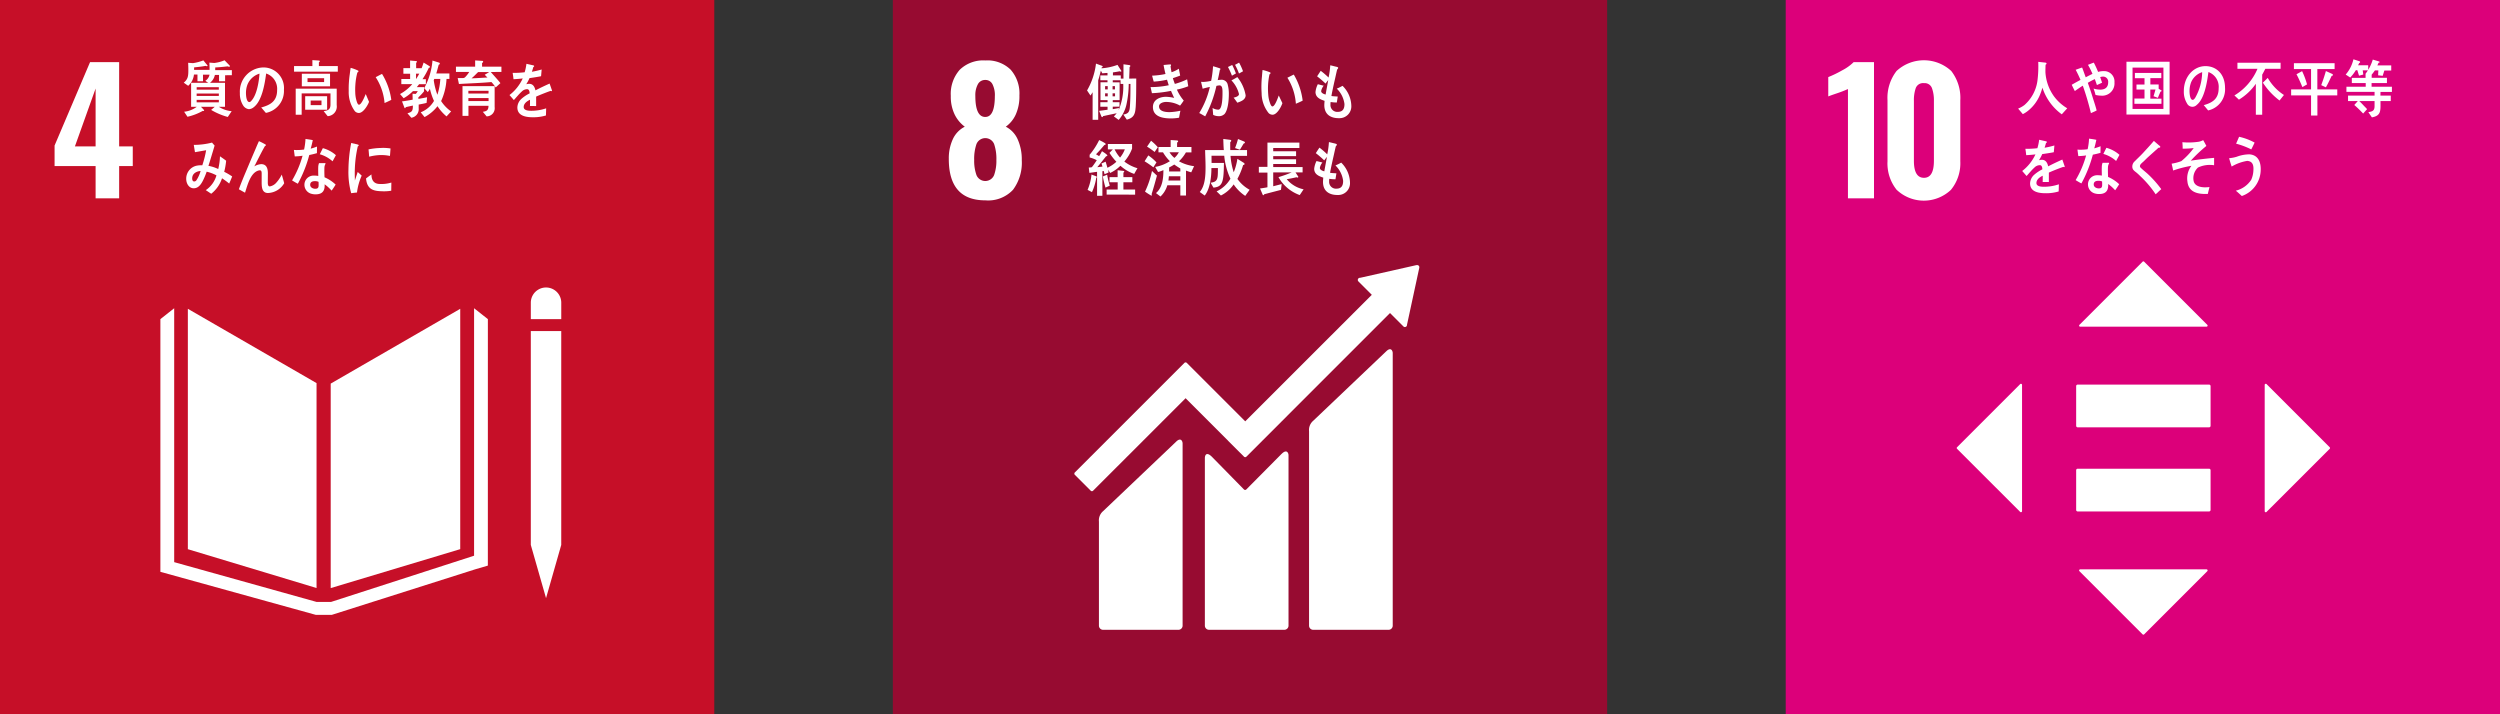 <svg id="Group_9" data-name="Group 9" xmlns="http://www.w3.org/2000/svg" xmlns:xlink="http://www.w3.org/1999/xlink" width="420" height="120" viewBox="0 0 420 120">
  <rect x="0" y="0" width="420" height="120" fill="#333333" stroke="none"/>
  <defs>
    <clipPath id="clip-path">
      <rect id="Rectangle_36" data-name="Rectangle 36" width="420" height="120" fill="none"/>
    </clipPath>
  </defs>
  <rect id="Rectangle_33" data-name="Rectangle 33" width="120" height="120" fill="#c60f28"/>
  <path id="Path_2189" data-name="Path 2189" d="M16.062,27.9H9.169V24.449L15.13,10.437h4.887V24.59h2.288V27.9H20.017v5.424H16.062Zm0-3.305V14.873L12.587,24.59Z" fill="#fff"/>
  <path id="Path_2190" data-name="Path 2190" d="M53.18,64.362,31.559,51.878V92.264L53.18,98.787Z" fill="#fff"/>
  <path id="Path_2191" data-name="Path 2191" d="M55.558,64.445V98.8l21.761-6.543V51.879Z" fill="#fff"/>
  <path id="Path_2192" data-name="Path 2192" d="M89.811,91.548h-.635l2.559,8.941,2.555-8.941h0V55.616H89.175V91.548Z" fill="#fff"/>
  <path id="Path_2193" data-name="Path 2193" d="M81.963,53.613l-2.318-1.831V93.36l-24.023,7.763H53.18L29.264,94.441V51.782l-2.319,1.831V96.067L53.07,103.3h2.66l24.1-7.653,2.129-.626Z" fill="#fff"/>
  <g id="Group_8" data-name="Group 8">
    <g id="Group_7" data-name="Group 7" clip-path="url(#clip-path)">
      <path id="Path_2194" data-name="Path 2194" d="M94.292,50.856a2.557,2.557,0,1,0-5.115,0v2.757h5.115Z" fill="#fff"/>
      <path id="Path_2195" data-name="Path 2195" d="M34.1,12.546l.01,1.111h-.936V12.516h-.59a2.909,2.909,0,0,1-.969,1.9l-.749-.525c.76-.616.776-1.2.776-2.2,0-.382-.016-.763-.033-1.144l.808.062a7.951,7.951,0,0,0,1.745-.465l.714.867c0,.083-.089.113-.143.113a.363.363,0,0,1-.175-.062c-.644.123-1.3.2-1.947.257,0,.144,0,.278-.007.422h3.143v.8Zm3.717.093v1.018H36.8V12.586h-.7a2.2,2.2,0,0,1-.83,1.328H37.8v4.025h-1.04a4.752,4.752,0,0,0,2.159.741l-.651.97a11.182,11.182,0,0,1-2.793-1.184c.194-.186.414-.33.6-.527H33.76c.078.094.536.527.536.609a.111.111,0,0,1-.121.1.382.382,0,0,1-.107-.021,9.557,9.557,0,0,1-2.572.99l-.563-.845a4.23,4.23,0,0,0,2.129-.835h-.955V13.914H35c-.176-.1-.343-.224-.511-.338a1.566,1.566,0,0,0,.724-1.533c0-.505-.011-1.02-.036-1.525l.811.063a6.1,6.1,0,0,0,1.734-.454l.812.835c.034.04.1.091.1.154,0,.082-.114.092-.158.092a.462.462,0,0,1-.23-.062c-.695.084-1.391.155-2.087.185,0,.154,0,.3-.008.453h2.8v.855Zm-1.056,2.007h-3.72v.421h3.72Zm.007,1.071H33.036v.4h3.727Zm0,1.059H33.036v.412h3.727Z" fill="#fff"/>
      <path id="Path_2196" data-name="Path 2196" d="M44.669,18.968c-.274-.3-.518-.618-.791-.906,1.391-.39,2.676-.957,2.676-2.912a2.705,2.705,0,0,0-1.839-2.8c-.239,1.782-.706,4.613-2.088,5.661a1.339,1.339,0,0,1-.82.33,1.316,1.316,0,0,1-.943-.6,3.675,3.675,0,0,1-.564-2.11,4.051,4.051,0,0,1,3.885-4.3A3.445,3.445,0,0,1,47.7,15.077a3.746,3.746,0,0,1-3.031,3.891m-3.1-4.745a4,4,0,0,0-.246,1.411c0,.422.078,1.513.572,1.513.177,0,.325-.2.432-.33.829-.988,1.181-3.1,1.268-4.447a3.184,3.184,0,0,0-2.026,1.853" fill="#fff"/>
      <path id="Path_2197" data-name="Path 2197" d="M49.4,12.043V11.1h3.081V10.1l1.1.073a.127.127,0,0,1,.141.124.223.223,0,0,1-.15.175V11.1h3.181v.939Zm5.645,7.473-.668-.836c.616-.122,1.145-.2,1.145-1.1V15.695H50.679v3.583h-1V14.894h6.888v2.758a1.619,1.619,0,0,1-1.517,1.864m-4.342-7.125h4.739V14.5H50.705Zm.564,3.768h3.683v2.275H51.269Zm3.182-3.017H51.664v.64h2.787Zm-.442,3.748H52.195v.772h1.814Z" fill="#fff"/>
      <path id="Path_2198" data-name="Path 2198" d="M60.305,18.98a.942.942,0,0,1-.687-.3,5.385,5.385,0,0,1-1.033-3.392,16.784,16.784,0,0,1,.177-2.827c.044-.361.088-.711.147-1.064a7.223,7.223,0,0,1,1.248.461.129.129,0,0,1,.064.111.223.223,0,0,1-.18.2,10.732,10.732,0,0,0-.339,2.078,10.581,10.581,0,0,0-.019,1.31,5.191,5.191,0,0,0,.215,1.374c.059.192.193.664.413.658.423-.011.951-1.375,1.133-1.793L62,17.112c-.262.687-1,1.85-1.694,1.868m4.3-1.67a9.366,9.366,0,0,0-1.493-4.347c.366-.174.7-.378,1.069-.544a11.089,11.089,0,0,1,1.555,4.356c-.373.2-.748.368-1.131.535" fill="#fff"/>
      <path id="Path_2199" data-name="Path 2199" d="M72.048,11.374a14.081,14.081,0,0,1-1.073,1.935h.571v.833H70.418c-.131.164-.254.33-.395.494h1.215v.71a9.4,9.4,0,0,1-.951,1.01v.257c.483-.082.976-.164,1.461-.279l-.079.949c-.44.124-.889.194-1.33.287v.607A1.467,1.467,0,0,1,69.1,19.784l-.651-.751c.758-.217.915-.361.915-1.3-.4.093-.8.175-1.2.268-.008.061-.063.174-.124.174s-.08-.04-.1-.093l-.4-1.048c.6-.073,1.2-.178,1.787-.289,0-.328-.017-.669-.017-1l.538.033a2.536,2.536,0,0,0,.334-.464H69.37A6.9,6.9,0,0,1,67.811,16.5l-.607-.7a7.211,7.211,0,0,0,2.061-1.668H67.423v-.855H68.9v-.885H67.768v-.945h1.127V10.169l1.048.094a.1.1,0,0,1,.1.1.235.235,0,0,1-.131.187v.906h1.272l-.6.594a13.131,13.131,0,0,0,.581-1.543l.962.588a.19.19,0,0,1,.1.165c0,.113-.123.123-.184.113m-2.15,1v.916a9.508,9.508,0,0,0,.547-.916Zm5.126,7.184A7.483,7.483,0,0,1,73.5,17.838a6.7,6.7,0,0,1-2.175,1.831l-.643-.8a4.493,4.493,0,0,0,2.228-1.914,10.2,10.2,0,0,1-.686-2.049,4.527,4.527,0,0,1-.354.566l-.608-.657a11.7,11.7,0,0,0,1.394-4.644l1.117.351a.192.192,0,0,1,.115.172c0,.094-.131.177-.194.2-.122.484-.255.976-.4,1.451H75.5v.917h-.485a10.013,10.013,0,0,1-.908,3.715,6.2,6.2,0,0,0,1.683,1.74Zm-2.059-6.3-.09.227a11.479,11.479,0,0,0,.611,2.437,10.609,10.609,0,0,0,.492-2.664Z" fill="#fff"/>
      <path id="Path_2200" data-name="Path 2200" d="M82.45,12.093c.538.629,1.109,1.217,1.62,1.873l-.791.723a8.2,8.2,0,0,0-.716-.906c-1.814.166-3.636.215-5.461.328l-.211-1H77.8a.508.508,0,0,0,.342-.144,5.159,5.159,0,0,0,.689-.877H76.6v-.886h3.225V10.149l1.24.081c.063,0,.106.073.106.146,0,.091-.122.175-.183.2v.626h3.251v.886Zm-.7,7.455-.636-.763c.59-.1.953-.215.953-1.008H78.7v1.688h-1v-5h5.4v3.521a1.37,1.37,0,0,1-1.348,1.566m-3.066-4.3v.463h3.383l.01-.463Zm3.393,1.225H78.689v.505h3.392Zm-1.746-4.376c-.371.351-.722.742-1.118,1.061.89-.03,1.788-.093,2.677-.144-.158-.144-.308-.308-.457-.463.255-.143.51-.289.758-.454Z" fill="#fff"/>
      <path id="Path_2201" data-name="Path 2201" d="M92.642,15.317a.234.234,0,0,1-.129-.051c-.637.214-1.861.7-2.441.965v1.586l-1.04-.01c.01-.142.01-.3.01-.472v-.576c-.706.328-1.059.75-1.059,1.224,0,.412.406.627,1.208.627a7.784,7.784,0,0,0,2.564-.411l-.034,1.2a7.332,7.332,0,0,1-2.213.3c-1.727,0-2.591-.543-2.591-1.647a2.042,2.042,0,0,1,.723-1.482,6.314,6.314,0,0,1,1.339-.884c-.016-.464-.159-.7-.415-.7a1.268,1.268,0,0,0-.905.392,8,8,0,0,0-.68.7c-.326.362-.528.609-.652.733-.158-.187-.4-.463-.732-.844a7.42,7.42,0,0,0,2.222-2.79c-.467.062-.99.1-1.55.134-.035-.39-.089-.751-.142-1.069a15.23,15.23,0,0,0,2.017-.1,8.456,8.456,0,0,0,.3-1.422l1.189.269a.123.123,0,0,1,.106.123c0,.061-.043.112-.141.154-.046.175-.123.443-.236.791A13.964,13.964,0,0,0,91,11.673l-.1,1.131c-.484.1-1.137.207-1.945.321a6.449,6.449,0,0,1-.548,1.028,1.8,1.8,0,0,1,.5-.071c.536,0,.891.361,1.048,1.1.705-.371,1.508-.752,2.379-1.142l.4,1.152c0,.083-.034.124-.107.124" fill="#fff"/>
      <path id="Path_2202" data-name="Path 2202" d="M38.5,30.836a12.874,12.874,0,0,0-1.2-.885,5.45,5.45,0,0,1-1.814,2.6l-.915-.609a4.463,4.463,0,0,0,1.795-2.477,6.457,6.457,0,0,0-1.646-.62,10.907,10.907,0,0,1-.425,1.069c-.378.853-.854,1.719-1.752,1.719-.739,0-1.259-.715-1.259-1.6a2.234,2.234,0,0,1,1.629-2.17,3.763,3.763,0,0,1,1.074-.095,16.855,16.855,0,0,0,.644-2.53l-1.877.329-.2-1.228h.1a12.148,12.148,0,0,0,2.968-.386c.133.174.283.333.433.5-.186.65-.388,1.29-.582,1.941-.151.493-.291.985-.459,1.466a6.472,6.472,0,0,1,1.648.536,9.7,9.7,0,0,0,.291-2.139c.352.244.7.48,1.04.747a11.8,11.8,0,0,1-.327,1.86,10.672,10.672,0,0,1,1.339.78c-.158.394-.326.8-.5,1.195m-6.218-.854c0,.268.1.5.333.5a.445.445,0,0,0,.371-.192,5.611,5.611,0,0,0,.713-1.572c-.616.056-1.417.364-1.417,1.261" fill="#fff"/>
      <path id="Path_2203" data-name="Path 2203" d="M45.045,32.428c-1.172,0-1.084-1.249-1.084-2.222v-.961c0-.286.008-.631-.318-.631a.888.888,0,0,0-.237.042c-1.322.383-1.824,2.431-2.24,3.719-.35-.191-.693-.383-1.037-.577.361-1,.766-1.976,1.181-2.96.465-1.095.923-2.2,1.4-3.3.265-.608.51-1.227.793-1.826a10.869,10.869,0,0,1,1.111.571.109.109,0,0,1,.06.1.142.142,0,0,1-.148.13c-.591,1.024-1.119,2.11-1.657,3.163-.052.1-.1.194-.159.285a2.513,2.513,0,0,1,1.172-.385c.854,0,1.121.658,1.121,1.541,0,.527-.011,1.044-.011,1.571,0,.266.036.631.334.631a1.889,1.889,0,0,0,1.111-.651,5.953,5.953,0,0,0,.9-1.338c.141.488.281.965.408,1.451a3.286,3.286,0,0,1-2.7,1.643" fill="#fff"/>
      <path id="Path_2204" data-name="Path 2204" d="M53.245,25.73c-.431.123-.854.227-1.286.309a21.279,21.279,0,0,1-1.922,4.827c-.326-.164-.653-.359-.969-.555a16.792,16.792,0,0,0,1.763-4.148,9.123,9.123,0,0,1-1.314.111c-.044-.358-.1-.719-.141-1.09a3.521,3.521,0,0,0,.485.022,8.031,8.031,0,0,0,1.226-.085,11.068,11.068,0,0,0,.238-1.778c.414.061.82.113,1.225.2-.106.474-.21.959-.353,1.431a9.124,9.124,0,0,0,1.059-.352c0,.363-.011.733-.011,1.1m2.462,6.3a7.453,7.453,0,0,0-1.169-1.06c.006.114,0,.227,0,.338-.039,1.063-.727,1.349-1.522,1.349a2.531,2.531,0,0,1-.834-.132,1.566,1.566,0,0,1-1.037-1.462A1.535,1.535,0,0,1,52.75,29.5a4.168,4.168,0,0,1,.721.06c-.009-.484-.026-.967-.009-1.452a2.142,2.142,0,0,1,.132-.7h.794c.053,0,.309-.042.305.083,0,.02,0,.03-.01.041a1.326,1.326,0,0,0-.182.627c-.019.545-.005,1.08.02,1.626a6.284,6.284,0,0,1,1.867,1.226c-.215.35-.439.7-.681,1.018m-2.192-1.482a1.481,1.481,0,0,0-.632-.113c-.334,0-.754.1-.771.586s.486.691.831.691c.326,0,.567-.073.582-.515.009-.216,0-.432-.01-.649M55.87,27.1a5.416,5.416,0,0,0-2.143-1.184l.511-1.028a5.425,5.425,0,0,1,2.195,1.184Z" fill="#fff"/>
      <path id="Path_2205" data-name="Path 2205" d="M59.972,32.341c-.321.031-.641.074-.971.114a13.207,13.207,0,0,1-.462-3.968A25.031,25.031,0,0,1,59,24.022l.775.178a2.547,2.547,0,0,1,.382.1.129.129,0,0,1,.1.135.145.145,0,0,1-.144.136A20.235,20.235,0,0,0,59.6,29.2c0,.379.019.748.019,1.128.16-.475.311-.959.479-1.434.224.2.447.411.667.612a9.79,9.79,0,0,0-.79,2.833m5.76-.3a7.27,7.27,0,0,1-1.626.09c-1.273-.039-2.459-.243-2.613-2.155.3-.221.6-.455.908-.668,0,1.086.516,1.575,1.346,1.6a5.724,5.724,0,0,0,2-.238c-.007.457-.013.907-.02,1.371M65.509,26.2a7,7,0,0,0-2.062-.124,9.544,9.544,0,0,0-1.427.244c-.037-.377-.062-.843-.109-1.22a11.055,11.055,0,0,1,2.019-.239,7.635,7.635,0,0,1,1.68.082c-.033.417-.057.841-.1,1.257" fill="#fff"/>
      <rect id="Rectangle_34" data-name="Rectangle 34" width="120" height="120" transform="translate(150)" fill="#970b31"/>
      <path id="Path_2206" data-name="Path 2206" d="M159.4,26.709a7.628,7.628,0,0,1,.678-3.333,4.414,4.414,0,0,1,2.005-2.091,5.617,5.617,0,0,1-1.7-2.048,6.857,6.857,0,0,1-.649-3.121,6.106,6.106,0,0,1,1.5-4.393,5.654,5.654,0,0,1,4.294-1.567,5.593,5.593,0,0,1,4.265,1.553,6.042,6.042,0,0,1,1.469,4.322,7.448,7.448,0,0,1-.621,3.221,5.121,5.121,0,0,1-1.667,2.033,4.377,4.377,0,0,1,2.006,2.147,8.229,8.229,0,0,1,.678,3.475,7.6,7.6,0,0,1-1.469,4.972,5.708,5.708,0,0,1-4.661,1.779q-6.13,0-6.13-6.949m7.613,2.7a7.186,7.186,0,0,0,.381-2.528,7.663,7.663,0,0,0-.381-2.684,1.6,1.6,0,0,0-2.966.014,7.662,7.662,0,0,0-.382,2.67,7.161,7.161,0,0,0,.382,2.528,1.6,1.6,0,0,0,2.966,0m.127-13.291a4.09,4.09,0,0,0-.4-1.963,1.3,1.3,0,0,0-1.214-.721,1.357,1.357,0,0,0-1.243.721,3.86,3.86,0,0,0-.424,1.963q0,3.53,1.667,3.53,1.61,0,1.61-3.53" fill="#fff"/>
      <path id="Path_2207" data-name="Path 2207" d="M232.874,59.033,220.621,70.689a2.03,2.03,0,0,0-.7,1.751v32.668a.7.7,0,0,0,.7.7h12.657a.7.7,0,0,0,.7-.7V59.327c0-.385-.3-1.089-1.1-.294" fill="#fff"/>
      <path id="Path_2208" data-name="Path 2208" d="M197.574,74.219,185.32,85.874a2.03,2.03,0,0,0-.7,1.749v17.485a.7.7,0,0,0,.7.7h12.657a.7.7,0,0,0,.7-.7v-30.6c0-.387-.3-1.092-1.1-.293" fill="#fff"/>
      <path id="Path_2209" data-name="Path 2209" d="M238.443,44.9a.349.349,0,0,0-.1-.265.359.359,0,0,0-.227-.1l-.067,0-.1.006-9.383,2.118-.17.016a.374.374,0,0,0-.183.1.36.36,0,0,0,0,.505l.106.106,2.143,2.142L209.2,70.785l-9.819-9.82a.282.282,0,0,0-.4,0l-2.664,2.666,0,0L180.572,79.371a.286.286,0,0,0,0,.4l2.668,2.667a.278.278,0,0,0,.4,0L199.181,66.9l7.126,7.126a.123.123,0,0,0,.022.034l2.665,2.662a.28.28,0,0,0,.4,0L233.523,52.59l2.25,2.25a.352.352,0,0,0,.5,0,.346.346,0,0,0,.1-.232l0-.03L238.438,45Z" fill="#fff"/>
      <path id="Path_2210" data-name="Path 2210" d="M215.294,76.264l-5.929,5.978a.285.285,0,0,1-.382-.015l-5.371-5.475c-.983-.98-1.195-.185-1.195.2v28.154a.7.7,0,0,0,.693.7h12.661a.7.7,0,0,0,.7-.7V76.485c0-.385-.3-1.092-1.173-.221" fill="#fff"/>
      <path id="Path_2211" data-name="Path 2211" d="M190.784,18.064c-.07,1.236-.423,1.76-1.48,2.039l-.582-.853c.74-.146,1.023-.341,1.094-1.258.1-1.287.1-2.593.1-3.891h-.292a16.545,16.545,0,0,1-.4,3.543,5.778,5.778,0,0,1-1.287,2.5l-.81-.586a6.4,6.4,0,0,0,.475-.536c-.766.165-1.532.32-2.3.494-.007.083-.052.154-.131.154s-.123-.071-.149-.142l-.371-.907c.477-.052.944-.124,1.419-.186v-.5h-1.216v-.763h1.216v-.351h-1.19V13.824h1.18v-.341h-1.206V12.67h1.206v-.422c-.289.02-.58.043-.872.073l-.246-.452c-.1.4-.2.811-.316,1.214-.02.072-.127.381-.127.432v6.608h-.94V15.492a5.955,5.955,0,0,1-.361.556l-.573-.853a11.72,11.72,0,0,0,1.5-4.51l1.04.38a.153.153,0,0,1,.088.124c0,.082-.114.122-.168.134l-.034.154a9.72,9.72,0,0,0,2.687-.578l.66,1.02a.109.109,0,0,1-.122.113.242.242,0,0,1-.16-.06c-.378.08-.766.132-1.144.194v.5h1.319V13.2h.452V10.8l.986.134c.061.01.168.053.168.146a.2.2,0,0,1-.125.174c-.017.649-.043,1.306-.07,1.955.4-.008.793-.02,1.19-.02-.01,1.628,0,3.254-.1,4.879m-4.694-3.6h-.441v.553h.441Zm0,1.213h-.441v.506h.441Zm1.215-1.213h-.4v.553h.4Zm.018,1.213h-.415v.506h.415Zm.924-1.575v-.618h-1.312v.341h1.154v2.994h-1.154v.351h1.135v.741h-1.135v.423c.354-.053.694-.124,1.048-.186l-.053.35a10.234,10.234,0,0,0,.766-4.4Z" fill="#fff"/>
      <path id="Path_2212" data-name="Path 2212" d="M197.721,15.058a7.3,7.3,0,0,0,1.147,1.833c-.194.3-.4.577-.616.855a4.8,4.8,0,0,0-2.38-.619c-.36,0-1.153.176-1.153.741,0,.907,1.215.97,1.77.97a9.934,9.934,0,0,0,1.822-.237c-.086.391-.156.781-.228,1.174a8.205,8.205,0,0,1-1.292.121c-1.122,0-3.1-.143-3.1-1.913,0-1.288,1.252-1.72,2.158-1.72a6.456,6.456,0,0,1,1.409.186c-.175-.391-.361-.782-.528-1.183a20.871,20.871,0,0,1-3.206.39l-.23-1.029a13.928,13.928,0,0,0,3.058-.308c-.106-.312-.2-.619-.293-.928a13.43,13.43,0,0,1-2.235.318c-.1-.328-.184-.668-.273-1a12.929,12.929,0,0,0,2.254-.278c-.132-.495-.237-1.01-.324-1.513.36-.03.722-.073,1.08-.094h.038a.126.126,0,0,1,.139.124.237.237,0,0,1-.087.165c.045.341.1.68.168,1.02a4.854,4.854,0,0,0,1.225-.588c.071.381.157.763.226,1.153-.4.154-.816.3-1.23.432.1.331.211.649.334.968a11.785,11.785,0,0,0,2.062-.772c.078.393.123.783.192,1.164a11.6,11.6,0,0,1-1.912.565" fill="#fff"/>
      <path id="Path_2213" data-name="Path 2213" d="M205.67,19.195a1.308,1.308,0,0,1-.994.319,1.988,1.988,0,0,1-.863-.216c-.035-.39-.06-.772-.105-1.163a1.838,1.838,0,0,0,.968.288c.713,0,.705-2.316.705-2.9,0-.422.008-1.174-.495-1.174a2.311,2.311,0,0,0-.528.083,20.092,20.092,0,0,1-1.885,5.116c-.343-.186-.659-.392-1-.556a14.477,14.477,0,0,0,1.781-4.385c-.408.08-.813.184-1.208.3-.026-.114-.256-1.1-.256-1.1,0-.051.061-.061.087-.061.08,0,.149.021.23.021a6.851,6.851,0,0,0,1.366-.187,17.373,17.373,0,0,0,.317-2.45c.263.063.518.145.774.228.115.04.248.073.361.123.045.021.115.052.115.124s-.063.093-.1.112c-.105.578-.222,1.164-.363,1.74a4.549,4.549,0,0,1,.529-.051,1.039,1.039,0,0,1,1.163.874,5.757,5.757,0,0,1,.176,1.566c0,.935-.131,2.707-.767,3.355m1.288-6.484a11.141,11.141,0,0,0-.67-1.462l.713-.341a12.289,12.289,0,0,1,.626,1.422Zm.9,4.54c-.195-.3-.407-.578-.617-.854.255-.053.9-.209.9-.6a5.1,5.1,0,0,0-1.269-2.3,11.242,11.242,0,0,0,.987-.553,6.575,6.575,0,0,1,1.4,3.066c0,.773-.89,1.062-1.4,1.237m.282-4.9a10.167,10.167,0,0,0-.662-1.46l.679-.37a9.042,9.042,0,0,1,.66,1.451Z" fill="#fff"/>
      <path id="Path_2214" data-name="Path 2214" d="M213.833,19.272a.954.954,0,0,1-.7-.271,5.374,5.374,0,0,1-1.18-3.344,16.617,16.617,0,0,1,.058-2.831c.026-.363.054-.715.1-1.07a7.157,7.157,0,0,1,1.265.406.133.133,0,0,1,.07.11.222.222,0,0,1-.171.207,11.4,11.4,0,0,0-.211,3.4,5.054,5.054,0,0,0,.273,1.361c.067.195.223.656.441.642.422-.03.89-1.414,1.054-1.84l.612,1.289c-.232.7-.916,1.893-1.61,1.941m3.872-1.844a9.381,9.381,0,0,0-1.425-4.369c.365-.168.708-.367,1.077-.529a11.23,11.23,0,0,1,1.489,4.379c-.378.191-.756.359-1.141.519" fill="#fff"/>
      <path id="Path_2215" data-name="Path 2215" d="M224.932,19.855c-1.234.01-2.432-.514-2.448-2.174,0-.245.026-.493.044-.738-.644-.229-1.508-.515-1.525-1.472a3.779,3.779,0,0,1,.389-1.32c.333.073.669.174.994.247a1.963,1.963,0,0,0-.431.907c.009.361.51.515.749.578.14-.814.3-1.617.439-2.43-.159.195-.306.39-.457.587a16.251,16.251,0,0,0-1.411-1.216c.2-.31.4-.616.609-.926A12.562,12.562,0,0,1,223.2,13.03a13.334,13.334,0,0,0,.283-2.059c.281.051.573.135.854.207a2.1,2.1,0,0,1,.352.092c.062.02.124.052.124.133a.412.412,0,0,1-.167.268c-.064.227-.115.475-.168.7-.107.485-.212.968-.327,1.453-.165.761-.342,1.534-.474,2.305.351.063.713.063,1.065.093l-.16,1a7.143,7.143,0,0,1-1.038-.084,2.564,2.564,0,0,0-.027.454,1.147,1.147,0,0,0,1.278,1.2c.749-.011,1.084-.463,1.074-1.318a4.374,4.374,0,0,0-1.292-2.585,7.856,7.856,0,0,0,.967-.471,4.849,4.849,0,0,1,1.479,3.345,1.984,1.984,0,0,1-2.087,2.089" fill="#fff"/>
      <path id="Path_2216" data-name="Path 2216" d="M184.167,29.875a8.986,8.986,0,0,1-.719,2.408l-.737-.382a8.448,8.448,0,0,0,.659-2.581l.8.3a.138.138,0,0,1,.095.143c0,.051-.059.093-.095.113m6.4-.648a6.818,6.818,0,0,1-2.341-1.381,6.061,6.061,0,0,1-1.718,1.207l-.362-.546.1.452a5.325,5.325,0,0,1-.686.3c-.043-.175-.094-.36-.139-.536l-.224.041V32.9h-.892V28.866c-.435.053-.859.126-1.293.176l-.1-.9a2.085,2.085,0,0,0,.519-.053c.294-.369.565-.771.824-1.172a5.161,5.161,0,0,0-1.2-.462V26a11.564,11.564,0,0,0,1.6-2.469,8.427,8.427,0,0,1,.9.472c.072.041.193.1.193.217s-.148.134-.208.134c-.46.535-.917,1.069-1.415,1.564.182.1.356.216.529.32a8.993,8.993,0,0,0,.476-.836c.141.086.9.558.9.723,0,.113-.13.134-.2.113-.492.617-.979,1.245-1.489,1.851.293-.03.579-.071.875-.1-.053-.176-.106-.361-.174-.526.234-.093.469-.2.7-.3.112.34.209.679.3,1.02a5.731,5.731,0,0,0,1.509-1.008,9.147,9.147,0,0,1-1.163-1.493l.572-.588h-.84v-.9h4.066v.775a7.162,7.162,0,0,1-1.3,2.171,6.578,6.578,0,0,0,2.211,1.122c-.2.308-.373.637-.555.957m-4.822,2.3c-.189-.607-.321-1.245-.45-1.874l.73-.3a12.971,12.971,0,0,0,.44,1.842Zm.191,1.173v-.855h1.856V30.618h-1.37v-.856h1.361V28.6c.236.03.478.05.713.082a1.589,1.589,0,0,1,.311.041.1.1,0,0,1,.087.1.2.2,0,0,1-.14.167v.77h1.5v.856h-1.5v1.223h1.969V32.7Zm1.336-7.6a6.123,6.123,0,0,0,.92,1.381,5.014,5.014,0,0,0,.8-1.381Z" fill="#fff"/>
      <path id="Path_2217" data-name="Path 2217" d="M193.765,28.115a14.946,14.946,0,0,0-1.475-1.02l.625-.987a7.827,7.827,0,0,1,1.371,1.173Zm-.3,4.508a.313.313,0,0,1,.043.157.092.092,0,0,1-.085.091,11.413,11.413,0,0,1-1.059-.678,15.357,15.357,0,0,0,1.17-3.47l.833.781c-.287,1.051-.571,2.09-.9,3.119m.512-7.091a12.394,12.394,0,0,0-1.275-.9l.676-.987a8.453,8.453,0,0,1,1.136,1.091Zm6.15,3.419a9.127,9.127,0,0,1-.879-.29V32.85h-.953V31.13h-2.185a4.212,4.212,0,0,1-1.151,1.884l-.756-.576c1.067-.9,1.248-2.419,1.248-3.859a5.818,5.818,0,0,1-.9.319l-.485-.854a6.707,6.707,0,0,0,2.471-.967,7.231,7.231,0,0,1-1.153-1.484h-.764v-.9h2.048V23.524l1.092.073a.177.177,0,0,1,.163.165c0,.1-.1.154-.173.174V24.7h2.412v.9h-.928a6.267,6.267,0,0,1-1.171,1.492,6.959,6.959,0,0,0,2.542.825Zm-1.832.657h-1.924c-.019.237-.045.482-.079.721h2Zm0-1.3a11.761,11.761,0,0,1-1.022-.667,9.011,9.011,0,0,1-.86.492c0,.228,0,.444-.007.669h1.889Zm-1.821-2.728a3.811,3.811,0,0,0,.825.948,3.434,3.434,0,0,0,.745-.948Z" fill="#fff"/>
      <path id="Path_2218" data-name="Path 2218" d="M209.2,32.908a6.944,6.944,0,0,1-1.947-1.931,5.563,5.563,0,0,1-2.141,1.867l-.722-.692a5.336,5.336,0,0,0,2.324-2.129,11.427,11.427,0,0,1-1.04-3.86h-2.139v.053c0,.388.009.767.009,1.154h2.078c-.018.787-.018,1.582-.114,2.36-.169,1.28-.572,1.687-1.646,1.794l-.485-.83c1.065-.125,1.206-.544,1.225-1.742l.007-.712h-1.091c0,1.479-.23,3.514-1.128,4.615l-.828-.6c.9-1.048.97-2.788.97-4.2,0-.946-.055-1.9-.072-2.844H205.6c-.052-.617-.069-1.248-.087-1.867l1.153.147c.063.01.185.043.185.148a.29.29,0,0,1-.167.22c-.008.252-.008.492-.008.745,0,.2,0,.407.008.607h2.819v.977h-2.774a11.322,11.322,0,0,0,.538,2.748,9.714,9.714,0,0,0,.615-2.256l1.1.692a.243.243,0,0,1,.107.188c0,.116-.177.157-.245.17a12.272,12.272,0,0,1-.962,2.326,6.1,6.1,0,0,0,2.053,1.826Zm-.266-8.79c-.211.348-.413.7-.635,1.038l-.809-.282a12.373,12.373,0,0,0,.493-1.52l1.022.419c.062.033.142.084.142.178s-.142.158-.213.167" fill="#fff"/>
      <path id="Path_2219" data-name="Path 2219" d="M218.356,32.773a6.693,6.693,0,0,1-3.575-3.015,19.808,19.808,0,0,0,2.231-.8H213.9v2.332l1.419-.364-.116.974c-.934.243-1.878.485-2.816.736-.024.07-.083.16-.158.16a.113.113,0,0,1-.091-.071l-.451-1.056c.417-.068.835-.118,1.244-.209V29h-1.445v-.964h1.445V23.952H218.3v.913H213.9v.543h3.842v.823H213.9v.523h3.842v.8H213.9v.513h4.936v.893h-1.194l.477.733a.134.134,0,0,1-.134.141.352.352,0,0,1-.167-.06c-.542.13-1.1.241-1.645.331a4.986,4.986,0,0,0,2.831,1.7Z" fill="#fff"/>
      <path id="Path_2220" data-name="Path 2220" d="M224.712,32.758c-1.232.012-2.431-.513-2.447-2.171,0-.248.025-.5.043-.743-.643-.225-1.508-.513-1.525-1.472a3.77,3.77,0,0,1,.389-1.316c.333.072.669.173.994.245a1.958,1.958,0,0,0-.431.907c.01.36.51.514.749.577.14-.813.3-1.618.44-2.431-.159.2-.307.391-.458.588a16.1,16.1,0,0,0-1.411-1.214c.2-.308.4-.619.61-.928a12.67,12.67,0,0,1,1.311,1.132,13.372,13.372,0,0,0,.283-2.058c.281.051.572.133.855.2a2.308,2.308,0,0,1,.351.095c.062.019.124.052.124.133a.407.407,0,0,1-.167.267c-.063.226-.115.475-.168.7-.106.485-.212.97-.326,1.454-.166.761-.343,1.533-.475,2.305.352.062.713.062,1.065.093l-.159,1a7.127,7.127,0,0,1-1.038-.081,2.553,2.553,0,0,0-.027.453,1.147,1.147,0,0,0,1.278,1.2c.748-.01,1.083-.465,1.074-1.317a4.381,4.381,0,0,0-1.293-2.584,8.483,8.483,0,0,0,.967-.473A4.848,4.848,0,0,1,226.8,30.67a1.983,1.983,0,0,1-2.087,2.088" fill="#fff"/>
      <rect id="Rectangle_35" data-name="Rectangle 35" width="120" height="120" transform="translate(300)" fill="#dc007a"/>
      <path id="Path_2221" data-name="Path 2221" d="M310.457,14.957a18.8,18.8,0,0,1-1.808.706q-1.186.4-1.5.537V12.951a18.553,18.553,0,0,0,2.33-1.13,7.824,7.824,0,0,0,1.935-1.384h3.418V33.319h-4.378Z" fill="#fff"/>
      <path id="Path_2222" data-name="Path 2222" d="M318.663,31.92A7.061,7.061,0,0,1,317.1,27.1V16.85a7.37,7.37,0,0,1,1.526-4.93,6.77,6.77,0,0,1,9.181,0,7.37,7.37,0,0,1,1.525,4.93V27.1a7.029,7.029,0,0,1-1.582,4.8,6.625,6.625,0,0,1-9.082.014m6.229-4.9V16.934a5.977,5.977,0,0,0-.325-2.118,1.3,1.3,0,0,0-1.342-.848,1.312,1.312,0,0,0-1.384.834,6.188,6.188,0,0,0-.31,2.132V27.019q0,2.853,1.694,2.853,1.666,0,1.667-2.853" fill="#fff"/>
      <path id="Path_2223" data-name="Path 2223" d="M371.135,78.743h-22.1a.256.256,0,0,0-.24.269v6.641a.255.255,0,0,0,.24.271h22.1a.256.256,0,0,0,.243-.271V79.012a.256.256,0,0,0-.243-.269" fill="#fff"/>
      <path id="Path_2224" data-name="Path 2224" d="M371.135,64.611h-22.1a.255.255,0,0,0-.24.268v6.642a.255.255,0,0,0,.24.27h22.1a.255.255,0,0,0,.243-.27V64.879a.256.256,0,0,0-.243-.268" fill="#fff"/>
      <path id="Path_2225" data-name="Path 2225" d="M370.824,54.571,360.216,43.963a.182.182,0,0,0-.259,0L349.349,54.571a.183.183,0,0,0,.129.313h21.216a.183.183,0,0,0,.13-.313" fill="#fff"/>
      <path id="Path_2226" data-name="Path 2226" d="M380.782,86,391.39,75.4a.182.182,0,0,0,0-.259L380.782,64.53a.183.183,0,0,0-.313.129V85.875a.183.183,0,0,0,.313.13" fill="#fff"/>
      <path id="Path_2227" data-name="Path 2227" d="M349.349,95.963l10.608,10.608a.184.184,0,0,0,.259,0l10.608-10.608a.183.183,0,0,0-.129-.313H349.479a.183.183,0,0,0-.13.313" fill="#fff"/>
      <path id="Path_2228" data-name="Path 2228" d="M339.39,64.529,328.782,75.137a.182.182,0,0,0,0,.259L339.39,86a.184.184,0,0,0,.313-.13V64.66a.184.184,0,0,0-.313-.131" fill="#fff"/>
      <path id="Path_2229" data-name="Path 2229" d="M346.38,19.206a8.913,8.913,0,0,1-3.252-4.48,11.059,11.059,0,0,1-.475,1.351,6.737,6.737,0,0,1-1.912,2.511,5.109,5.109,0,0,1-.906.587l-.789-.929a4.761,4.761,0,0,0,1.059-.6,6.607,6.607,0,0,0,2.179-4.044,18.758,18.758,0,0,0,.14-3.214l1.224.136c.071.008.168.05.168.152a.206.206,0,0,1-.159.187c-.017.422-.027.833-.027,1.254a7.724,7.724,0,0,0,1.375,3.976,7.564,7.564,0,0,0,2.291,2.1Z" fill="#fff"/>
      <path id="Path_2230" data-name="Path 2230" d="M353.093,16.071a4.554,4.554,0,0,1-1.045-.121,7.655,7.655,0,0,0-.335-1.071,4.282,4.282,0,0,0,1.121.181c.688,0,1.341-.271,1.341-1.252a.859.859,0,0,0-.822-.94,1.731,1.731,0,0,0-.519.081c.1.314.21.626.32.938-.293.143-.588.274-.873.4q-.174-.5-.351-1a11.77,11.77,0,0,0-1.181.628c.287.779.555,1.576.8,2.375.227.757.5,1.5.687,2.264-.311.182-.636.3-.963.454a44.327,44.327,0,0,0-1.364-4.617c-.451.291-.9.595-1.34.909-.176-.354-.359-.7-.519-1.061.487-.274.98-.557,1.475-.818-.244-.576-.52-1.155-.813-1.7.125-.037.988-.361,1.045-.361s.06.04.086.1c.191.5.367,1.021.561,1.526.375-.2.744-.394,1.128-.576a12.015,12.015,0,0,0-.753-1.516c.326-.122.653-.263.98-.374a17.108,17.108,0,0,1,.721,1.557,3.554,3.554,0,0,1,1.029-.131,1.745,1.745,0,0,1,1.722,1.9,2.069,2.069,0,0,1-2.134,2.233" fill="#fff"/>
      <path id="Path_2231" data-name="Path 2231" d="M357.245,10.373h7.248v8.873h-7.248Zm6.21.988h-5.189V18.3h5.189Zm-4.878,6.077v-.884h1.7V15.042h-1.347V14.2h1.347V13.139h-1.616v-.883H363.1v.872h-1.839V14.19h1.394v.724l.445.262a.1.1,0,0,1,.045.077c0,.093-.108.135-.179.135-.15.349-.3.694-.441,1.051l-.73-.274c.114-.367.222-.745.328-1.123h-.871v1.534h1.872v.862Z" fill="#fff"/>
      <path id="Path_2232" data-name="Path 2232" d="M370.97,18.553c-.255-.291-.485-.6-.742-.885,1.3-.38,2.506-.932,2.506-2.838a2.633,2.633,0,0,0-1.721-2.727c-.223,1.735-.661,4.493-1.954,5.516a1.006,1.006,0,0,1-1.648-.261,3.7,3.7,0,0,1-.527-2.056c0-2.458,1.672-4.193,3.633-4.193,1.814,0,3.288,1.314,3.288,3.651a3.623,3.623,0,0,1-2.835,3.793m-2.9-4.627a4.1,4.1,0,0,0-.23,1.376c0,.411.075,1.475.537,1.475.164,0,.3-.191.4-.321a8.933,8.933,0,0,0,1.186-4.334,3.03,3.03,0,0,0-1.895,1.8" fill="#fff"/>
      <path id="Path_2233" data-name="Path 2233" d="M380.569,11.563c-.17.33-.337.661-.521.977v6.735h-1.067v-5.2a9.371,9.371,0,0,1-2.844,2.667l-.754-.71a9.507,9.507,0,0,0,3.872-4.469h-3.366V10.535h7.25v1.028Zm2.393,5.323a11.827,11.827,0,0,1-2.8-3c.281-.257.545-.534.819-.8a8.337,8.337,0,0,0,2.721,2.871Z" fill="#fff"/>
      <path id="Path_2234" data-name="Path 2234" d="M389.323,16.032v3.377h-1.066V16.032H384.91V15.023h3.347V11.606h-2.88v-.99h6.836v.99h-2.9v3.417h3.349v1.009Zm-2.519-1.4c-.309-.731-.626-1.473-.995-2.16l.942-.517a12.443,12.443,0,0,1,.828,2.224Zm4.914-1.885c-.308.649-.616,1.3-.968,1.925l-.784-.369c.29-.772.556-1.565.784-2.369l1.058.485a.2.2,0,0,1,.122.175c0,.113-.141.153-.212.153" fill="#fff"/>
      <path id="Path_2235" data-name="Path 2235" d="M396.935,11.811l.1.711-.722.194-.281-.925h-.248a7.165,7.165,0,0,1-.944,1.235l-.765-.5a5.861,5.861,0,0,0,1.3-2.564l1.014.329a.158.158,0,0,1,.114.134c0,.093-.1.155-.166.166a2.065,2.065,0,0,1-.187.369h1.709v.855Zm2.988,3.634-.011.617h1.736v.917h-1.725c0,1.575.157,2.461-1.445,2.737l-.6-.874c.61-.114,1.05-.167,1.05-1.02v-.843h-2.572c.264.246.51.5.756.77.186.2.381.373.557.588l-.661.742a19.229,19.229,0,0,0-1.488-1.441l.591-.659h-1.641v-.917h4.458v-.627H394.2v-.866h3.241v-.616h-2.335v-.876h2.308v-.7h1.094c.044.009-.2.189-.2.24,0,.071.113-.243.132-.308v.767h2.565v.876h-2.58v.616h3.416v.876Zm.649-3.593-.28.886-.766-.083.034-.834h-.572a8.884,8.884,0,0,1-.68.878l-.889-.321a7.4,7.4,0,0,0,1.208-2.369l1.041.31a.131.131,0,0,1,.105.114c0,.093-.115.111-.179.111a4.594,4.594,0,0,1-.2.442h2.334v.866Z" fill="#fff"/>
      <path id="Path_2236" data-name="Path 2236" d="M346.778,28.079a.231.231,0,0,1-.129-.05c-.637.217-1.86.7-2.441.968v1.585l-1.041-.011c.01-.144.01-.3.01-.472v-.577c-.7.33-1.057.751-1.057,1.224,0,.411.4.629,1.206.629a7.81,7.81,0,0,0,2.565-.412l-.034,1.2a7.243,7.243,0,0,1-2.212.3c-1.728,0-2.591-.545-2.591-1.648a2.033,2.033,0,0,1,.722-1.481,6.288,6.288,0,0,1,1.339-.885c-.016-.463-.157-.7-.414-.7a1.283,1.283,0,0,0-.906.39,8.115,8.115,0,0,0-.68.7c-.326.361-.528.609-.651.73-.159-.185-.4-.462-.733-.843a7.432,7.432,0,0,0,2.222-2.789c-.467.061-.988.1-1.551.134-.035-.392-.087-.753-.14-1.071a15.035,15.035,0,0,0,2.017-.1,8.325,8.325,0,0,0,.3-1.419l1.191.267c.071.023.1.061.1.124s-.043.113-.141.154c-.045.174-.124.442-.236.793a13.878,13.878,0,0,0,1.645-.381l-.1,1.134c-.484.1-1.137.2-1.945.317a6.393,6.393,0,0,1-.548,1.031,1.745,1.745,0,0,1,.5-.073c.537,0,.889.36,1.049,1.1.7-.37,1.506-.75,2.377-1.142l.4,1.152c0,.085-.035.123-.107.123" fill="#fff"/>
      <path id="Path_2237" data-name="Path 2237" d="M352.882,25.678c-.43.123-.853.227-1.285.308a21.243,21.243,0,0,1-1.923,4.828c-.326-.164-.652-.359-.968-.555a16.826,16.826,0,0,0,1.762-4.148,9.109,9.109,0,0,1-1.313.111c-.044-.358-.1-.719-.141-1.09a3.687,3.687,0,0,0,.485.021,8.016,8.016,0,0,0,1.225-.084,10.958,10.958,0,0,0,.238-1.778c.414.061.821.113,1.226.2-.106.474-.211.959-.353,1.431a9.194,9.194,0,0,0,1.059-.353c0,.364-.012.734-.012,1.1m2.463,6.3a7.415,7.415,0,0,0-1.17-1.06c.006.114,0,.227,0,.338-.04,1.063-.728,1.349-1.523,1.349a2.521,2.521,0,0,1-.833-.132,1.568,1.568,0,0,1-1.038-1.462,1.535,1.535,0,0,1,1.608-1.563,4.18,4.18,0,0,1,.722.06c-.009-.484-.026-.967-.008-1.452a2.114,2.114,0,0,1,.131-.7h.794c.052,0,.31-.042.3.082a.06.06,0,0,1-.01.042,1.315,1.315,0,0,0-.182.627c-.02.545,0,1.08.019,1.626a6.305,6.305,0,0,1,1.868,1.225c-.216.351-.44.7-.681,1.019m-2.192-1.482a1.487,1.487,0,0,0-.632-.113c-.335,0-.754.1-.772.586s.486.691.832.691c.326,0,.567-.073.582-.515.009-.216,0-.432-.01-.649m2.355-3.443a5.42,5.42,0,0,0-2.144-1.184l.511-1.028a5.422,5.422,0,0,1,2.2,1.184Z" fill="#fff"/>
      <path id="Path_2238" data-name="Path 2238" d="M362.153,32.646a16.963,16.963,0,0,0-2.587-3.055,8.105,8.105,0,0,0-.75-.683,2.171,2.171,0,0,1-.434-.4.908.908,0,0,1-.154-.56,1.184,1.184,0,0,1,.425-.867c.434-.444.884-.853,1.309-1.309.632-.687,1.273-1.373,1.889-2.1.251.221.5.431.753.652a1.81,1.81,0,0,1,.285.254.122.122,0,0,1,.041.093c0,.145-.2.163-.294.14-.594.543-1.2,1.073-1.808,1.626-.252.231-.486.484-.737.716-.119.11-.253.21-.361.331a.674.674,0,0,0-.222.406.388.388,0,0,0,.153.312c.362.359.768.666,1.139,1a17.876,17.876,0,0,1,2.291,2.574c-.316.28-.624.582-.938.863" fill="#fff"/>
      <path id="Path_2239" data-name="Path 2239" d="M369.263,28.147a2.419,2.419,0,0,0-.737,2.229c.189,1,1.4,1.11,2.04,1.094a6.2,6.2,0,0,0,.626-.047c-.09.394-.193.776-.28,1.16l-.186,0c-1.243.031-3.029-.148-3.235-2.061a3.512,3.512,0,0,1,.665-2.666,18.735,18.735,0,0,0-3.072.793c-.067-.389-.162-.771-.249-1.152a7.951,7.951,0,0,0,1.627-.428,11.716,11.716,0,0,0,2.081-2.195,14.3,14.3,0,0,1-1.855.1c0-.363-.018-.728-.05-1.083a11.526,11.526,0,0,0,2.8-.086,2.676,2.676,0,0,0,.694-.266c.188.321.373.652.539.981a24.186,24.186,0,0,0-2.617,2.472c1.3-.2,2.613-.353,3.918-.471-.007.414.006.829-.007,1.241a4.609,4.609,0,0,0-2.7.385" fill="#fff"/>
      <path id="Path_2240" data-name="Path 2240" d="M376.631,32.935c-.333-.3-.665-.621-1.017-.9a4.321,4.321,0,0,0,2.592-1.833,4.309,4.309,0,0,0,.367-1.627c.062-.934-.208-1.489-1.042-1.546a7.472,7.472,0,0,0-2.615.954c-.051-.162-.41-1.273-.4-1.368.005-.072.094-.057.132-.054a5.742,5.742,0,0,0,1.131-.231,6.169,6.169,0,0,1,2.127-.4c1.435.1,1.987,1.272,1.884,2.838a4.7,4.7,0,0,1-3.154,4.158m1.575-7.826a13.223,13.223,0,0,0-2.547-.964c.172-.385.332-.77.505-1.157a9.764,9.764,0,0,1,2.606.976c-.179.385-.359.77-.564,1.145" fill="#fff"/>
    </g>
  </g>
</svg>
